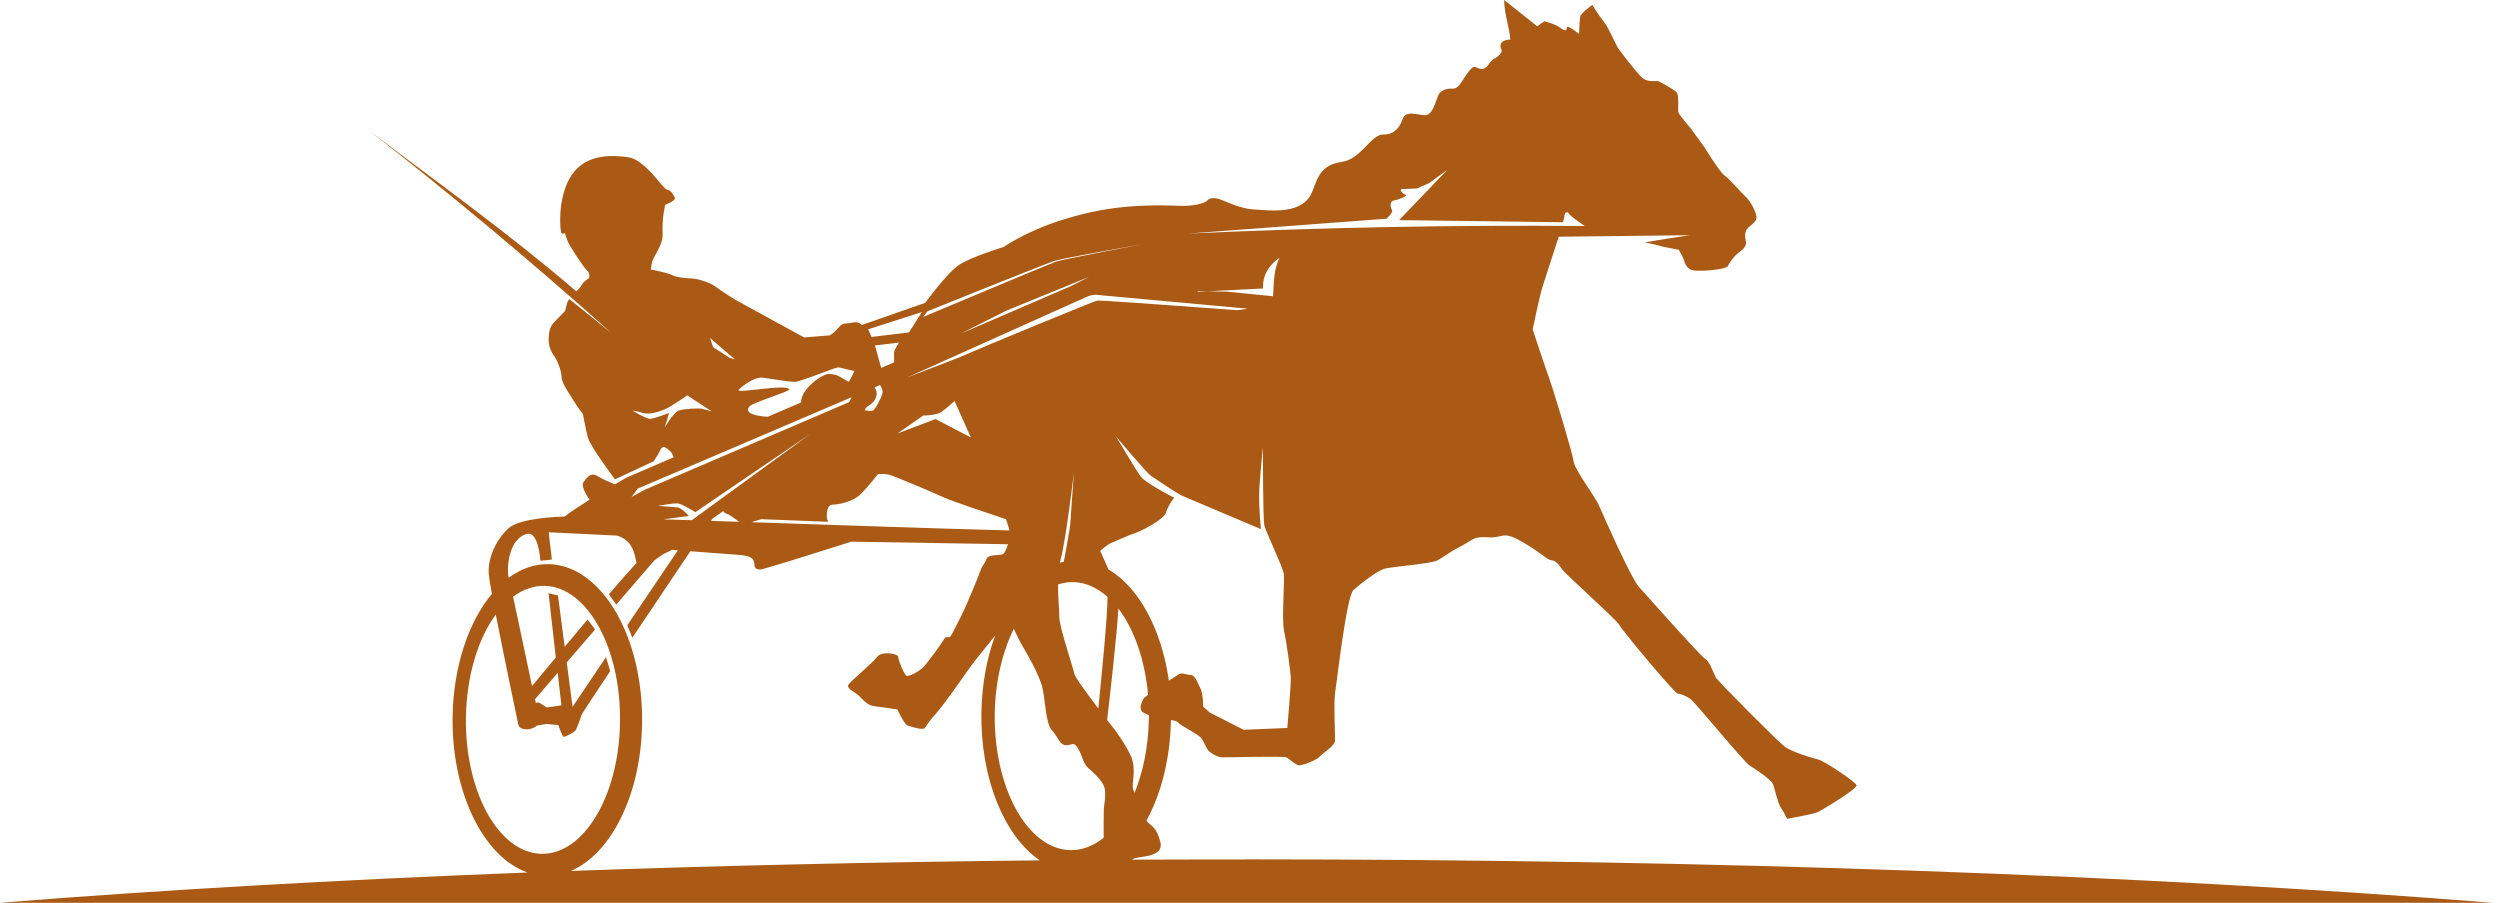 <svg width="72" height="26" viewBox="0 0 72 26" fill="none" xmlns="http://www.w3.org/2000/svg">
<path fill-rule="evenodd" clip-rule="evenodd" d="M35.89 24.749C49.474 24.749 61.955 25.216 71.783 26H-0.004C4.545 25.636 9.664 25.343 15.196 25.128C13.934 24.694 12.999 22.826 13.035 20.629C13.06 19.174 13.503 17.897 14.168 17.102C14.113 16.817 14.081 16.608 14.075 16.524C14.048 16.086 14.265 15.566 14.65 15.21C14.977 14.916 16.084 14.882 16.261 14.876C16.432 14.742 16.7 14.567 16.978 14.393C16.863 14.225 16.73 13.985 16.807 13.88C16.934 13.712 17.026 13.594 17.23 13.723C17.334 13.789 17.538 13.88 17.708 13.95C17.909 13.831 18.047 13.754 18.047 13.754L19.399 13.171L19.339 13.033C19.339 13.033 19.233 12.922 19.16 12.887C19.085 12.851 19.038 12.903 19.004 12.988C18.968 13.074 18.825 13.285 18.825 13.285L17.712 13.805C17.712 13.805 16.989 12.851 16.924 12.578C16.858 12.301 16.786 11.916 16.786 11.916C16.786 11.916 16.62 11.716 16.518 11.537C16.418 11.358 16.179 11.054 16.173 10.858C16.17 10.66 16.04 10.372 15.988 10.293C15.936 10.215 15.79 10.046 15.802 9.74C15.816 9.436 15.872 9.362 16.043 9.194C16.211 9.026 16.28 8.946 16.28 8.946C16.28 8.946 16.346 8.572 16.416 8.628L17.622 9.603C15.342 7.568 13.037 5.634 10.627 3.759C12.628 5.278 14.663 6.729 16.597 8.39C16.662 8.327 16.722 8.264 16.745 8.219C16.802 8.107 16.965 8.01 16.965 8.01C16.965 8.01 17.009 7.883 16.902 7.784C16.796 7.689 16.422 7.102 16.372 6.997C16.321 6.894 16.269 6.712 16.269 6.712C16.269 6.712 16.173 6.771 16.154 6.674C16.139 6.577 16.095 6.117 16.211 5.642C16.445 4.692 17.076 4.38 18.094 4.529C18.596 4.604 19.09 5.446 19.211 5.463C19.33 5.479 19.367 5.578 19.43 5.68C19.493 5.78 19.159 5.896 19.159 5.896C19.159 5.896 19.063 6.26 19.084 6.724C19.098 6.999 18.917 7.245 18.823 7.436C18.756 7.569 18.745 7.764 18.745 7.764C18.745 7.764 19.239 7.853 19.357 7.924C19.473 7.991 19.788 8.016 19.94 8.021C20.095 8.026 20.46 8.14 20.608 8.255C20.757 8.369 21.162 8.626 21.162 8.626L23.159 9.718L23.906 9.658C23.906 9.658 24.017 9.588 24.154 9.431C24.291 9.271 24.354 9.338 24.542 9.293C24.729 9.244 24.822 9.359 24.822 9.359L26.648 8.721C26.648 8.721 27.28 7.849 27.628 7.624C27.977 7.397 28.894 7.116 28.894 7.116L28.891 7.121C29.363 6.803 30.001 6.538 30.229 6.456C31.58 5.976 32.62 5.873 34.056 5.929C34.252 5.937 34.67 5.885 34.773 5.772C34.877 5.656 35.08 5.717 35.229 5.777C35.382 5.837 35.734 6.004 36.084 6.03C36.644 6.067 37.544 6.186 37.803 5.498C37.933 5.153 38.03 4.748 38.635 4.665C39.211 4.587 39.477 3.859 39.854 3.872C40.114 3.883 40.307 3.704 40.393 3.434C40.48 3.166 40.803 3.309 41.032 3.318C41.259 3.326 41.34 2.939 41.414 2.765C41.485 2.594 41.651 2.545 41.838 2.553C42.023 2.561 42.095 2.322 42.291 2.07C42.487 1.814 42.48 1.977 42.666 1.985C42.851 1.99 42.88 1.774 43.015 1.703C43.149 1.632 43.283 1.507 43.243 1.429C43.116 1.187 43.42 1.127 43.498 1.143C43.464 0.753 43.324 0.401 43.319 0L44.273 0.757L44.477 0.613C44.477 0.613 44.767 0.679 44.927 0.795C45.087 0.91 45.12 0.891 45.124 0.792C45.128 0.692 45.477 0.979 45.477 0.979C45.477 0.979 45.491 0.596 45.507 0.488C45.521 0.379 45.857 0.143 45.857 0.143C45.857 0.143 46.105 0.533 46.199 0.637C46.291 0.737 46.514 1.226 46.566 1.327C46.614 1.427 47.114 2.068 47.282 2.228C47.45 2.388 47.695 2.321 47.746 2.335C47.801 2.346 48.197 2.572 48.281 2.65C48.366 2.729 48.317 3.141 48.336 3.23C48.355 3.317 48.7 3.691 48.77 3.803C48.844 3.914 49.072 4.218 49.072 4.218C49.072 4.218 49.544 4.979 49.661 5.049C49.78 5.12 50.155 5.559 50.282 5.674C50.408 5.788 50.571 6.078 50.586 6.252C50.602 6.429 50.315 6.516 50.277 6.668C50.237 6.817 50.27 6.842 50.285 6.972C50.301 7.105 50.169 7.209 50.055 7.292C49.943 7.373 49.794 7.585 49.757 7.671C49.721 7.758 48.844 7.853 48.684 7.761C48.524 7.668 48.508 7.513 48.488 7.46C48.469 7.403 48.347 7.192 48.347 7.192L47.913 7.11C47.913 7.11 47.514 6.996 47.383 6.991C47.249 6.986 48.664 6.774 48.664 6.774L44.891 6.818C44.891 6.818 44.53 7.929 44.43 8.241C44.333 8.556 44.141 9.487 44.141 9.487C44.141 9.487 44.453 10.438 44.612 10.88C44.769 11.322 45.294 13.067 45.325 13.307C45.361 13.549 45.941 14.292 46.061 14.581C46.183 14.868 46.984 16.668 47.196 16.897C47.404 17.123 48.955 18.879 49.104 18.971C49.253 19.064 49.349 19.395 49.412 19.506C49.471 19.618 51.236 21.39 51.417 21.518C51.599 21.644 52.17 21.83 52.354 21.871C52.535 21.909 53.431 22.512 53.469 22.613C53.509 22.71 52.481 23.326 52.358 23.386C52.236 23.449 51.468 23.582 51.468 23.582C51.468 23.582 51.375 23.381 51.294 23.27C51.209 23.159 51.116 22.738 51.068 22.597C51.019 22.453 50.56 22.152 50.4 22.056C50.24 21.964 48.803 20.204 48.676 20.123C48.549 20.041 48.408 19.981 48.32 19.978C48.234 19.974 46.697 18.133 46.638 17.999C46.578 17.866 45.112 16.563 44.997 16.406C44.883 16.251 44.82 16.15 44.679 16.135C44.538 16.116 44.401 15.926 43.826 15.597C43.247 15.271 43.316 15.501 42.871 15.475C42.422 15.445 42.452 15.534 42.065 15.738C41.675 15.939 41.594 16.034 41.405 16.136C41.215 16.237 40.142 16.315 39.901 16.373C39.656 16.43 39.184 16.815 38.98 16.992C38.777 17.171 38.494 19.702 38.45 19.963C38.407 20.223 38.455 21.192 38.45 21.333C38.446 21.474 38.082 21.705 37.991 21.805C37.898 21.902 37.502 22.047 37.411 22.042C37.318 22.039 37.132 21.852 37.044 21.811C36.959 21.771 35.325 21.816 35.19 21.811C35.054 21.807 34.842 21.674 34.786 21.595C34.729 21.517 34.69 21.405 34.611 21.277C34.536 21.15 33.98 20.894 33.929 20.805C33.911 20.772 33.826 20.75 33.722 20.737C33.704 21.851 33.443 22.857 33.021 23.626C33.087 23.775 33.293 23.748 33.418 24.25C33.541 24.755 32.636 24.636 32.62 24.758C33.537 24.753 34.958 24.753 35.886 24.753L35.89 24.749ZM16.445 25.083C20.73 24.93 25.254 24.826 29.945 24.778C28.932 24.088 28.234 22.431 28.264 20.522C28.278 19.709 28.421 18.951 28.662 18.302L28.132 18.962C27.798 19.378 27.271 20.218 26.843 20.681C26.776 20.755 26.683 20.892 26.636 20.966C26.59 21.041 26.235 20.929 26.136 20.892C26.038 20.855 25.847 20.433 25.847 20.433C25.847 20.433 25.468 20.373 25.196 20.34C24.925 20.311 24.814 20.077 24.654 19.972C24.497 19.869 24.42 19.823 24.423 19.745C24.426 19.669 25.102 19.128 25.251 18.928C25.403 18.724 25.867 18.841 25.864 18.906C25.861 18.971 26.049 19.492 26.136 19.473C26.225 19.454 26.434 19.365 26.584 19.218C26.732 19.072 27.168 18.463 27.197 18.395C27.227 18.324 27.309 18.36 27.352 18.346C27.396 18.33 27.498 18.096 27.665 17.775C27.831 17.455 28.245 16.442 28.254 16.387C28.262 16.335 28.362 16.241 28.411 16.097C28.463 15.951 28.812 16.008 28.891 15.956C28.935 15.926 28.988 15.804 29.029 15.674L24.517 15.6C24.517 15.6 21.988 16.409 21.889 16.403C21.792 16.4 21.726 16.354 21.732 16.277C21.713 16.122 21.696 16.02 21.328 15.984L19.883 15.876C19.415 16.574 18.784 17.51 18.212 18.365L18.067 18.007L19.523 15.849L19.357 15.835L19.09 15.965L18.842 16.143L17.748 17.413L17.536 17.115C17.854 16.746 18.133 16.425 18.331 16.213C18.265 15.89 18.209 15.567 17.777 15.426C17.12 15.393 16.463 15.36 15.806 15.329C15.822 15.573 15.874 15.871 15.891 16.116C15.805 16.13 15.649 16.138 15.563 16.149C15.563 16.149 15.514 15.291 15.177 15.376C14.647 15.509 14.583 16.367 14.65 16.641C15.011 16.373 15.413 16.232 15.835 16.248C17.341 16.307 18.533 18.365 18.492 20.844C18.459 22.897 17.594 24.593 16.44 25.084L16.445 25.083ZM14.279 17.701C14.534 19.001 14.93 20.883 14.93 20.883C14.997 21.057 15.319 21.032 15.461 20.897L15.743 20.849L16.081 20.883C16.081 20.883 16.187 21.211 16.236 21.22C16.285 21.228 16.562 21.076 16.586 21.023C16.611 20.968 16.735 20.67 16.742 20.599C16.746 20.577 17.09 20.054 17.573 19.329L17.454 18.924L16.49 20.355L16.322 19.077L17.139 18.129L16.923 17.841C16.7 18.104 16.477 18.372 16.263 18.628L16.07 17.151L15.798 17.085L16.007 18.934C15.739 19.257 15.499 19.546 15.323 19.759C15.133 18.879 14.975 18.1 14.777 17.185C15.063 16.974 15.378 16.862 15.706 16.873C16.931 16.922 17.893 18.686 17.856 20.817C17.821 22.945 16.797 24.634 15.569 24.589C14.345 24.54 13.382 22.776 13.419 20.645C13.441 19.448 13.772 18.388 14.277 17.701H14.279ZM29.197 18.106C29.281 18.285 29.383 18.503 29.468 18.641C29.634 18.909 29.907 19.423 30.006 19.743C30.102 20.063 30.103 20.827 30.294 21.03C30.481 21.234 30.506 21.432 30.68 21.46C30.854 21.49 30.906 21.327 31.039 21.542C31.173 21.753 31.185 21.973 31.332 22.109C31.482 22.246 31.8 22.508 31.822 22.751C31.847 22.992 31.795 23.163 31.789 23.329C31.784 23.433 31.786 23.845 31.786 24.128C31.488 24.366 31.154 24.496 30.802 24.484C29.578 24.435 28.615 22.671 28.649 20.54C28.665 19.611 28.872 18.765 29.198 18.111L29.197 18.106ZM32.675 22.837C32.653 22.782 32.634 22.737 32.629 22.712C32.592 22.559 32.73 22.139 32.578 21.794C32.429 21.449 32.117 21.034 32.117 21.034C32.117 21.034 32.021 20.911 31.886 20.736C31.968 20.027 32.168 18.274 32.209 17.527C32.659 18.114 32.974 18.997 33.064 20.008C32.99 20.063 32.938 20.108 32.926 20.138C32.866 20.265 32.83 20.331 32.86 20.439C32.876 20.51 32.982 20.555 33.087 20.596V20.707C33.073 21.501 32.921 22.233 32.675 22.835V22.837ZM31.921 16.395C31.842 16.213 31.761 16.028 31.687 15.865C31.817 15.749 31.939 15.661 31.999 15.638C32.129 15.589 32.488 15.418 32.675 15.358C32.861 15.302 33.529 14.957 33.581 14.761C33.633 14.568 33.815 14.335 33.815 14.335C33.815 14.335 33.003 13.919 32.857 13.729C32.712 13.539 32.148 12.578 32.148 12.578C32.148 12.578 33.035 13.637 33.153 13.707C33.269 13.778 33.874 14.204 34.067 14.287C34.263 14.372 36.313 15.238 36.313 15.238C36.313 15.238 36.258 14.647 36.264 14.242C36.269 13.841 36.373 12.882 36.373 12.882C36.373 12.882 36.368 14.968 36.416 15.144C36.462 15.321 36.937 16.321 36.973 16.52C37.008 16.718 36.903 17.805 36.984 18.191C37.069 18.576 37.161 19.334 37.174 19.497C37.19 19.663 37.074 20.966 37.074 20.966L35.816 21.018L34.842 20.521L34.652 20.35C34.652 20.35 34.648 19.967 34.577 19.834C34.503 19.698 34.428 19.445 34.298 19.44C34.168 19.436 34.027 19.354 33.937 19.426C33.911 19.451 33.799 19.519 33.663 19.605C33.454 18.117 32.791 16.906 31.922 16.397L31.921 16.395ZM31.632 20.405C31.314 19.986 30.959 19.503 30.945 19.417C30.919 19.265 30.497 18.024 30.508 17.764C30.512 17.604 30.47 17.233 30.47 16.833C30.622 16.784 30.777 16.759 30.934 16.765C31.282 16.779 31.607 16.931 31.895 17.189C31.907 17.668 31.71 19.629 31.632 20.405ZM30.525 16.205C30.533 16.168 30.541 16.132 30.55 16.097C30.705 15.514 30.93 13.599 30.93 13.599C30.93 13.599 30.829 14.966 30.823 15.098C30.82 15.18 30.716 15.76 30.638 16.179C30.6 16.186 30.563 16.194 30.523 16.205H30.525ZM25.345 11.09C25.386 11.161 25.424 11.242 25.421 11.291C25.417 11.388 25.206 11.821 25.123 11.833C25.082 11.838 24.989 11.83 24.905 11.819C24.92 11.775 24.941 11.741 24.967 11.719C25.057 11.656 25.204 11.585 25.245 11.382C25.261 11.295 25.229 11.215 25.189 11.156C25.24 11.134 25.292 11.112 25.345 11.088V11.09ZM24.525 11.44C24.5 11.485 24.48 11.535 24.455 11.581L18.566 14.106L18.187 14.314C18.29 14.189 18.364 14.073 18.364 14.073C20.418 13.196 22.471 12.316 24.527 11.44H24.525ZM22.116 12.001C22.502 11.835 22.684 11.757 23.07 11.592C23.062 11.284 23.479 10.886 23.838 10.768C24.117 10.783 24.091 10.798 24.444 10.999C24.506 10.892 24.58 10.762 24.604 10.679C24.506 10.682 24.221 10.576 24.124 10.584C24.023 10.591 23.039 11.004 22.875 10.999C22.709 10.994 22.181 10.906 21.963 10.877C21.746 10.847 21.39 11.099 21.276 11.226C21.162 11.353 22.69 11.034 22.728 11.219C22.742 11.274 21.696 11.59 21.596 11.694C21.359 11.932 21.941 12.003 22.116 12.001ZM25.38 10.595C25.505 10.543 25.628 10.488 25.752 10.434C25.748 10.339 25.747 10.209 25.748 10.157C25.752 10.068 25.89 9.867 25.89 9.867L25.2 9.948C25.259 10.165 25.319 10.38 25.378 10.595H25.38ZM27.682 9.603L30.826 8.248L31.367 7.974L28.972 8.951L27.683 9.603H27.682ZM34.491 8.385L35.322 8.399H35.341L35.363 8.402L35.385 8.405H35.407L35.428 8.408L35.447 8.412H35.469L35.491 8.415L35.513 8.418H35.535L35.554 8.421L35.576 8.424H35.598L35.62 8.427L35.642 8.43H35.661L35.683 8.434L35.705 8.437H35.727L35.748 8.44L35.767 8.443H35.789L35.811 8.446L35.833 8.449L35.855 8.452H35.877L35.896 8.455L35.918 8.459H35.94L35.962 8.462L35.984 8.465H36.002L36.024 8.468L36.046 8.471H36.068L36.09 8.474L36.109 8.477H36.131L36.153 8.481L36.175 8.484H36.197L36.216 8.487L36.238 8.49H36.26L36.282 8.493L36.304 8.496L36.322 8.499H36.344L36.366 8.503L36.388 8.506H36.41L36.429 8.509L36.451 8.512H36.473L36.495 8.515L36.517 8.518H36.536L36.558 8.521L36.58 8.524H36.602L36.623 8.528L36.642 8.531H36.664C36.691 8.151 36.675 7.778 36.849 7.425C36.401 7.74 36.371 8.085 36.374 8.308L34.5 8.404L34.491 8.385ZM35.938 8.89L31.66 8.499C31.554 8.481 31.449 8.492 31.342 8.529L26.122 10.872L27.58 10.312C28.403 9.952 31.508 8.672 31.604 8.656C31.712 8.641 35.625 8.934 35.625 8.934L35.94 8.89H35.938ZM16.062 19.379L16.169 20.315L15.75 20.375L15.511 20.226L15.433 20.245L15.408 20.138L16.062 19.378V19.379ZM29.073 15.277C26.597 15.211 24.119 15.122 21.64 15.039L21.93 14.952L23.857 15.028C23.857 15.028 23.805 14.982 23.812 14.83C23.816 14.675 23.856 14.526 23.997 14.532C24.141 14.537 24.569 14.446 24.773 14.245C24.977 14.047 25.286 13.654 25.286 13.654C25.286 13.654 25.463 13.64 25.593 13.668C25.723 13.695 26.915 14.2 27.193 14.33C27.415 14.433 28.526 14.805 28.974 14.954C29.018 15.076 29.052 15.192 29.074 15.28L29.073 15.277ZM21.284 15.028L20.478 15.001L20.515 14.941L20.828 14.719C20.857 14.759 20.893 14.792 20.928 14.797C20.991 14.808 21.155 14.927 21.284 15.028ZM19.924 14.982C19.65 14.974 19.378 14.966 19.104 14.957L19.84 14.86C19.84 14.86 19.636 14.623 19.501 14.612C19.364 14.601 18.95 14.568 18.95 14.568C18.95 14.568 19.399 14.487 19.518 14.498C19.637 14.505 20.026 14.75 20.026 14.75L23.343 12.493C22.389 13.185 20.97 14.217 19.924 14.981V14.982ZM27.491 11.548C27.613 11.827 27.784 12.21 27.961 12.599L26.943 12.069L25.847 12.484L26.589 11.968C26.589 11.968 26.937 11.971 27.105 11.868C27.191 11.813 27.357 11.672 27.494 11.548H27.491ZM26.714 8.964C26.714 8.964 30.134 7.585 30.387 7.508C30.642 7.43 32.908 7.033 32.908 7.033C32.908 7.033 30.61 7.471 30.432 7.527C30.255 7.587 26.589 9.127 26.589 9.127L26.714 8.964ZM20.451 9.737L20.536 9.997L21.008 10.301L21.168 10.353L20.451 9.737ZM19.151 12.296C19.151 12.296 19.4 11.877 19.549 11.824C19.698 11.769 20.122 11.753 20.221 11.772C20.318 11.794 20.506 11.854 20.506 11.854L19.794 11.386C19.794 11.386 19.314 11.72 19.164 11.78C19.015 11.84 18.734 11.954 18.533 11.896C18.336 11.84 18.215 11.825 18.215 11.825C18.215 11.825 18.608 12.067 18.728 12.062C18.847 12.057 19.23 11.907 19.258 11.896C19.284 11.888 19.149 12.294 19.149 12.294L19.151 12.296ZM25.002 9.484L26.55 8.987L26.178 9.574L25.102 9.704L25.002 9.484ZM45.018 6.398L45.074 6.135C45.074 6.135 45.153 6.078 45.182 6.15C45.212 6.221 45.639 6.509 45.639 6.509C41.836 6.476 38.032 6.553 34.226 6.726L39.932 6.299C39.932 6.299 40.139 6.117 40.087 6.042C40.036 5.964 40.02 5.786 40.153 5.771C40.283 5.755 40.574 5.625 40.487 5.611C40.401 5.595 40.276 5.437 40.384 5.443C40.492 5.446 40.81 5.427 40.81 5.427L41.155 5.275L41.682 4.893L40.294 6.34L45.018 6.4V6.398Z" fill="#AA5A14"/>
</svg>
